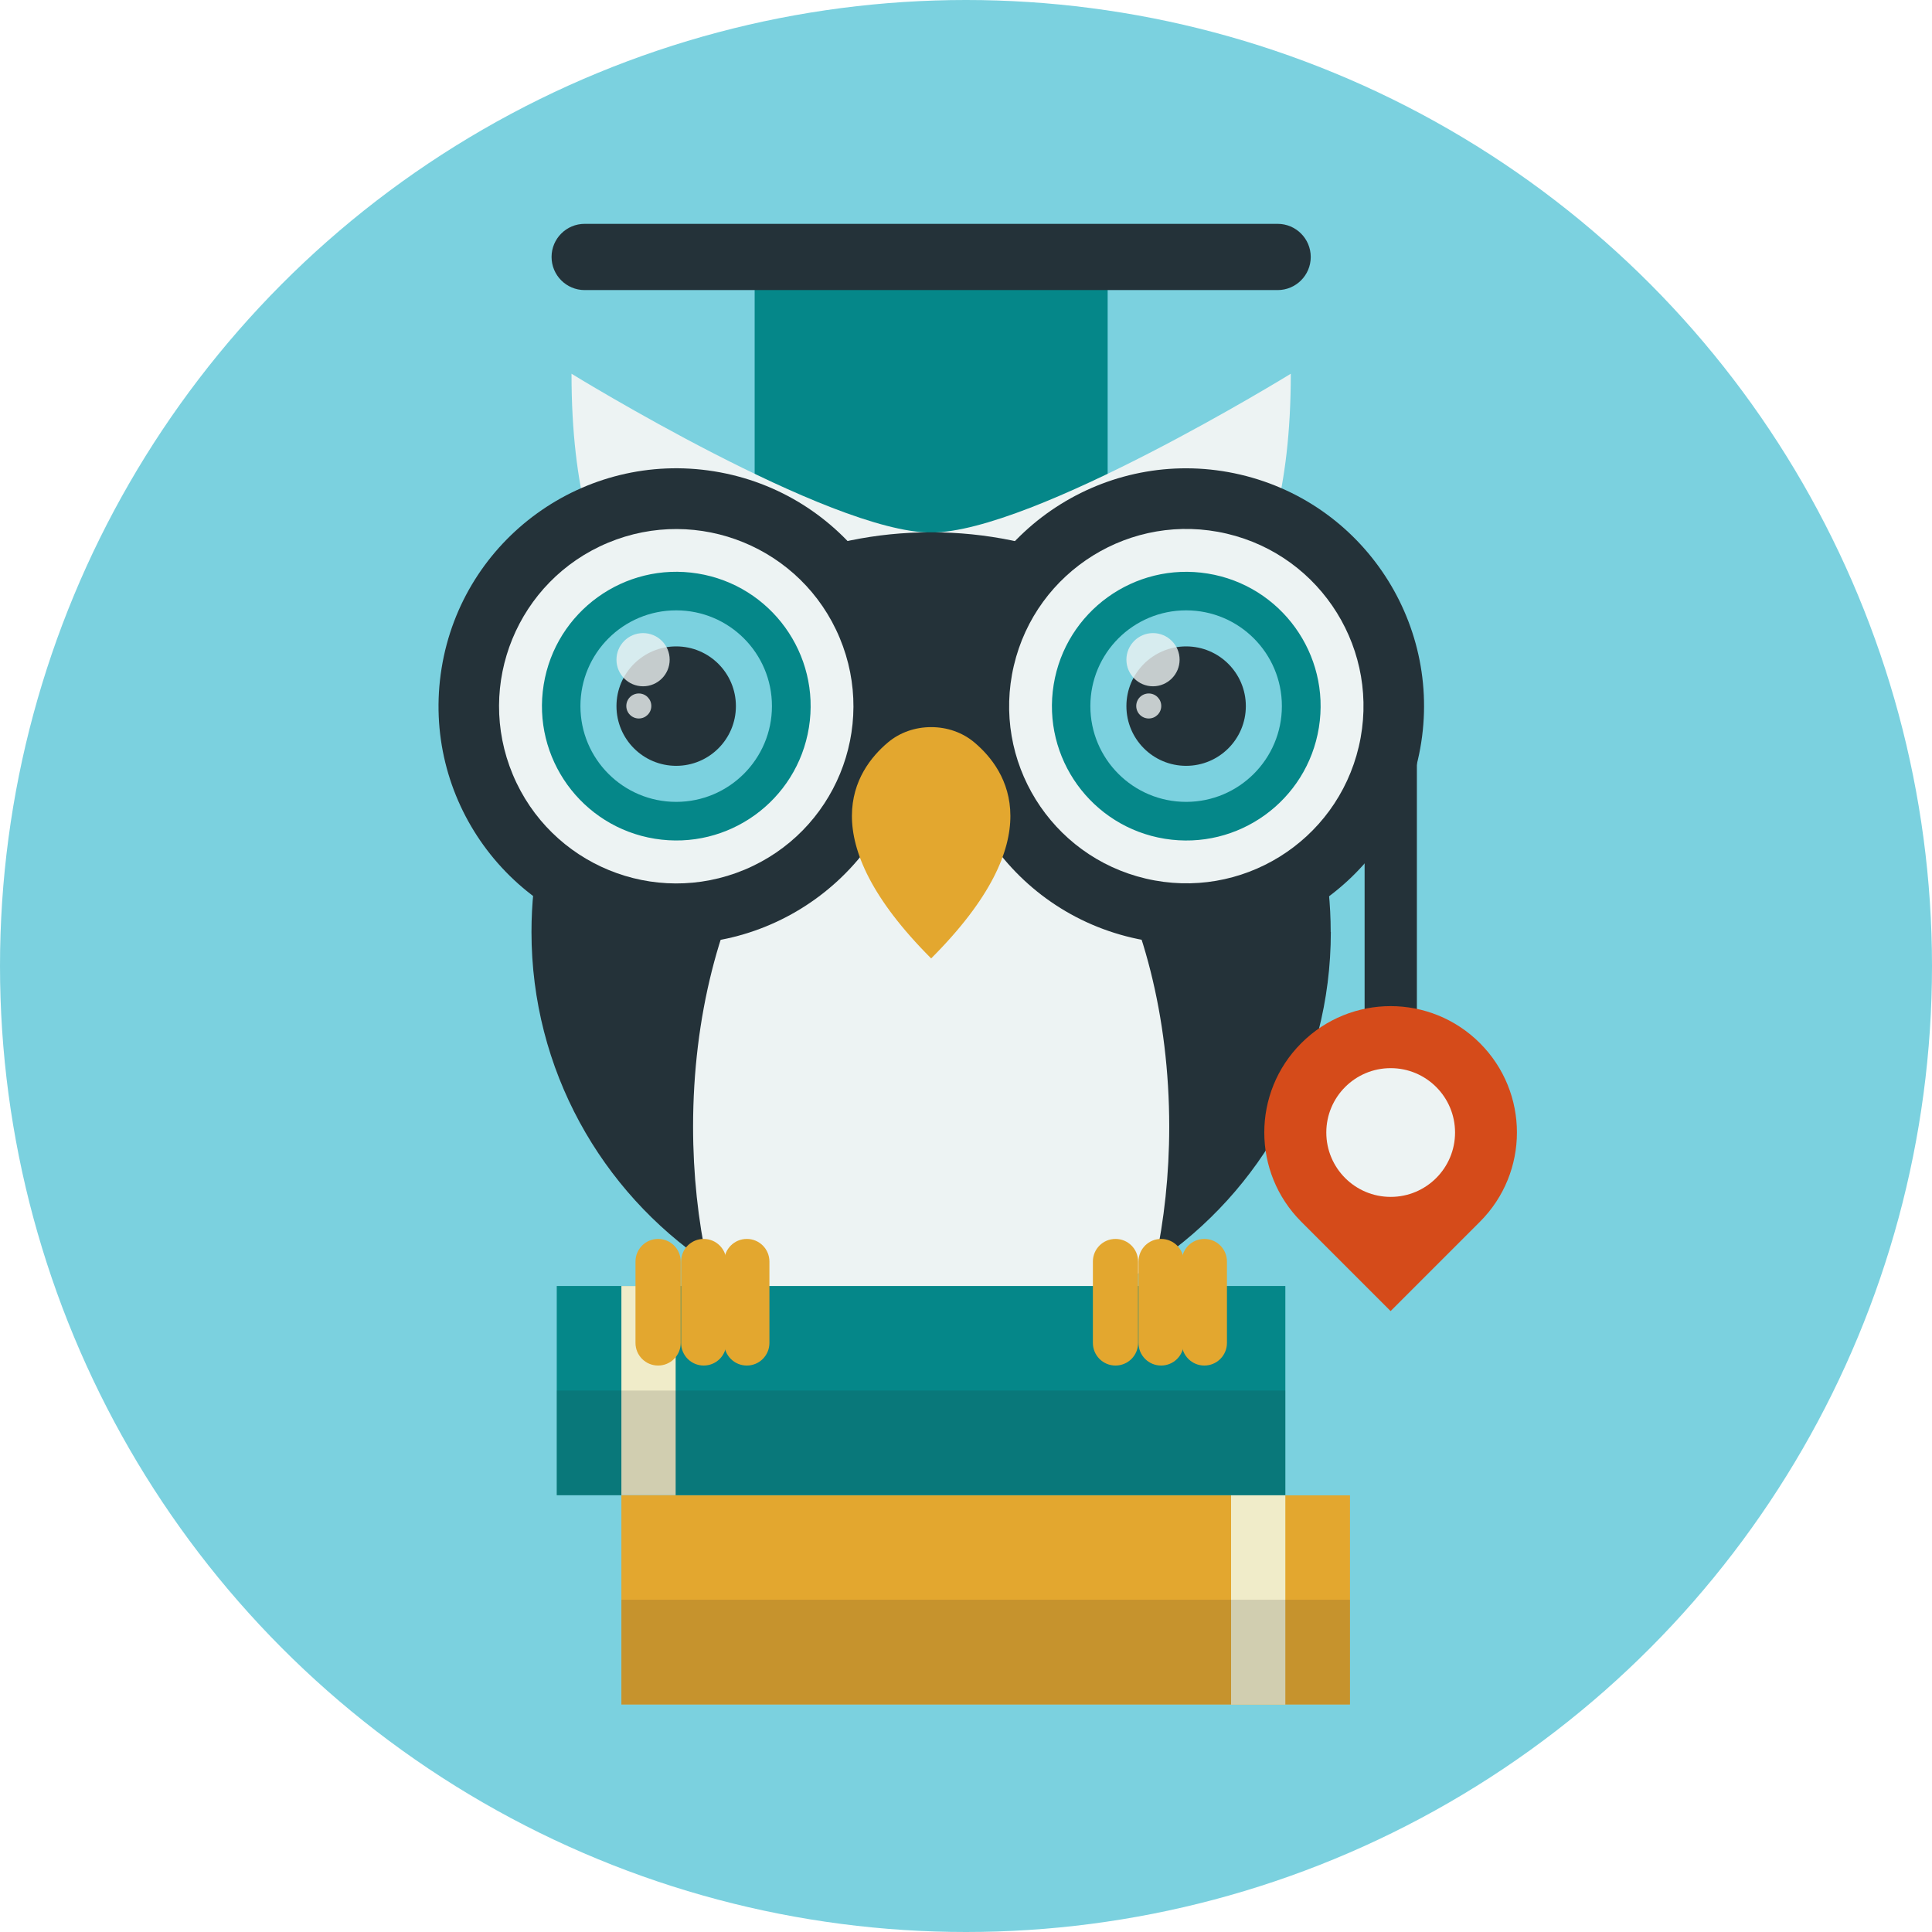 <?xml version="1.0" encoding="UTF-8"?><svg id="Layer_2" xmlns="http://www.w3.org/2000/svg" viewBox="0 0 145.26 145.26"><defs><style>.cls-1{fill:#f0ecc9;}.cls-2{fill:#edf3f3;}.cls-3{fill:#e3a72f;}.cls-4{fill:#7bd1df;}.cls-5{fill:#d54b1a;}.cls-6{fill:#231f20;}.cls-7{fill:#243239;}.cls-8{fill:#058789;}.cls-9{opacity:.15;}.cls-10{opacity:.8;}</style></defs><g id="Layer_1-2"><g><circle class="cls-4" cx="72.63" cy="72.63" r="72.63"/><g><rect class="cls-8" x="56.74" y="20.98" width="26.54" height="23.29"/><g><path class="cls-2" d="m70.01,40.04l-19.63,8.07s-7.41-2.16-7.41-20.01c0,0,19.39,11.94,27.04,11.94Z"/><path class="cls-2" d="m70.01,40.04l19.63,8.07s7.41-2.16,7.41-20.01c0,0-19.39,11.94-27.04,11.94Z"/></g><path class="cls-7" d="m100.06,70.07c0,10.36-5.24,19.49-13.22,24.89-4.8,3.26-10.59,5.15-16.83,5.15s-12.02-1.9-16.83-5.15c-7.97-5.4-13.22-14.53-13.22-24.89,0-16.6,13.45-30.05,30.04-30.05s30.05,13.45,30.05,30.05Z"/><path class="cls-2" d="m87.91,84.71c0,3.6-.38,7.05-1.07,10.25-4.8,3.26-10.59,5.15-16.83,5.15s-12.02-1.9-16.83-5.15c-.69-3.2-1.07-6.65-1.07-10.25,0-16.6,8.01-30.05,17.9-30.05s17.9,13.45,17.9,30.05Z"/><rect class="cls-7" x="102.6" y="54.02" width="3.93" height="30.69"/><g><path class="cls-5" d="m104.56,98.58l-6.72-6.72c-3.71-3.71-3.71-9.72,0-13.43h0c3.71-3.71,9.72-3.71,13.43,0h0c3.71,3.71,3.71,9.72,0,13.43l-6.72,6.72Z"/><circle class="cls-2" cx="104.56" cy="85.15" r="4.84"/></g><g><g><circle class="cls-7" cx="50.84" cy="53.09" r="17.88" transform="translate(-9.66 94.82) rotate(-80.83)"/><circle class="cls-2" cx="50.84" cy="53.09" r="13.32" transform="translate(-16.54 23.73) rotate(-22.69)"/><g><circle class="cls-8" cx="50.84" cy="53.09" r="10.1" transform="translate(-9.68 94.8) rotate(-80.81)"/><path class="cls-4" d="m58.04,53.09c0,3.97-3.22,7.2-7.2,7.2s-7.2-3.22-7.2-7.2,3.22-7.2,7.2-7.2,7.2,3.22,7.2,7.2Z"/><path class="cls-7" d="m55.33,53.09c0,2.48-2.01,4.49-4.49,4.49s-4.49-2.01-4.49-4.49,2.01-4.49,4.49-4.49,4.49,2.01,4.49,4.49Z"/><g class="cls-10"><circle class="cls-2" cx="48.35" cy="49.6" r="2"/></g><g class="cls-10"><path class="cls-2" d="m48.97,53.08c0,.52-.42.94-.94.94s-.94-.42-.94-.94.42-.94.94-.94.94.42.94.94Z"/></g></g></g><g><circle class="cls-7" cx="89.18" cy="53.09" r="17.88" transform="translate(17.16 127.82) rotate(-76.82)"/><circle class="cls-2" cx="89.18" cy="53.09" r="13.32" transform="translate(17.13 127.78) rotate(-76.79)"/><g><circle class="cls-8" cx="89.18" cy="53.09" r="10.1" transform="translate(22.54 132.65) rotate(-80.81)"/><path class="cls-4" d="m96.38,53.09c0,3.97-3.22,7.2-7.2,7.2s-7.2-3.22-7.2-7.2,3.22-7.2,7.2-7.2,7.2,3.22,7.2,7.2Z"/><path class="cls-7" d="m93.67,53.09c0,2.48-2.01,4.49-4.49,4.49s-4.49-2.01-4.49-4.49,2.01-4.49,4.49-4.49,4.49,2.01,4.49,4.49Z"/><g class="cls-10"><path class="cls-2" d="m88.69,49.6c0,1.1-.9,2-2,2s-2-.9-2-2,.9-2,2-2,2,.9,2,2Z"/></g><g class="cls-10"><path class="cls-2" d="m87.31,53.08c0,.52-.42.94-.94.94s-.94-.42-.94-.94.42-.94.94-.94.94.42.94.94Z"/></g></g></g><rect class="cls-7" x="65.75" y="50.83" width="8.92" height="4.31"/></g><path class="cls-3" d="m73.27,55.83c-.91-.77-2.07-1.16-3.26-1.16h0c-1.19,0-2.35.39-3.26,1.16-2.49,2.1-5.79,7.17,3.26,16.23,9.05-9.05,5.75-14.13,3.26-16.23Z"/><path class="cls-7" d="m96.06,21.81h-52.1c-1.38,0-2.49-1.12-2.49-2.49h0c0-1.38,1.12-2.49,2.49-2.49h52.1c1.38,0,2.49,1.12,2.49,2.49h0c0,1.38-1.12,2.49-2.49,2.49Z"/><g><rect class="cls-8" x="41.86" y="96.69" width="54.78" height="15.73"/><rect class="cls-1" x="46.72" y="96.69" width="4.08" height="15.73"/><g class="cls-9"><rect class="cls-6" x="41.86" y="104.55" width="54.78" height="7.87"/></g></g><g><rect class="cls-3" x="46.72" y="112.42" width="54.78" height="15.73" transform="translate(148.22 240.58) rotate(180)"/><rect class="cls-1" x="92.57" y="112.42" width="4.08" height="15.73" transform="translate(189.21 240.58) rotate(180)"/><g class="cls-9"><rect class="cls-6" x="46.72" y="120.29" width="54.78" height="7.87" transform="translate(148.22 248.44) rotate(180)"/></g></g><g><g><path class="cls-3" d="m49.48,102.67h0c-.94,0-1.7-.76-1.7-1.7v-6.12c0-.94.76-1.7,1.7-1.7h0c.94,0,1.7.76,1.7,1.7v6.12c0,.94-.76,1.7-1.7,1.7Z"/><path class="cls-3" d="m52.91,102.67h0c-.94,0-1.7-.76-1.7-1.7v-6.12c0-.94.76-1.7,1.7-1.7h0c.94,0,1.7.76,1.7,1.7v6.12c0,.94-.76,1.7-1.7,1.7Z"/><path class="cls-3" d="m56.15,102.67h0c-.94,0-1.7-.76-1.7-1.7v-6.12c0-.94.76-1.7,1.7-1.7h0c.94,0,1.7.76,1.7,1.7v6.12c0,.94-.76,1.7-1.7,1.7Z"/></g><g><path class="cls-3" d="m83.87,102.67h0c-.94,0-1.7-.76-1.7-1.7v-6.12c0-.94.76-1.7,1.7-1.7h0c.94,0,1.7.76,1.7,1.7v6.12c0,.94-.76,1.7-1.7,1.7Z"/><path class="cls-3" d="m87.3,102.67h0c-.94,0-1.7-.76-1.7-1.7v-6.12c0-.94.76-1.7,1.7-1.7h0c.94,0,1.7.76,1.7,1.7v6.12c0,.94-.76,1.7-1.7,1.7Z"/><path class="cls-3" d="m90.55,102.67h0c-.94,0-1.7-.76-1.7-1.7v-6.12c0-.94.76-1.7,1.7-1.7h0c.94,0,1.7.76,1.7,1.7v6.12c0,.94-.76,1.7-1.7,1.7Z"/></g></g></g></g></g></svg>